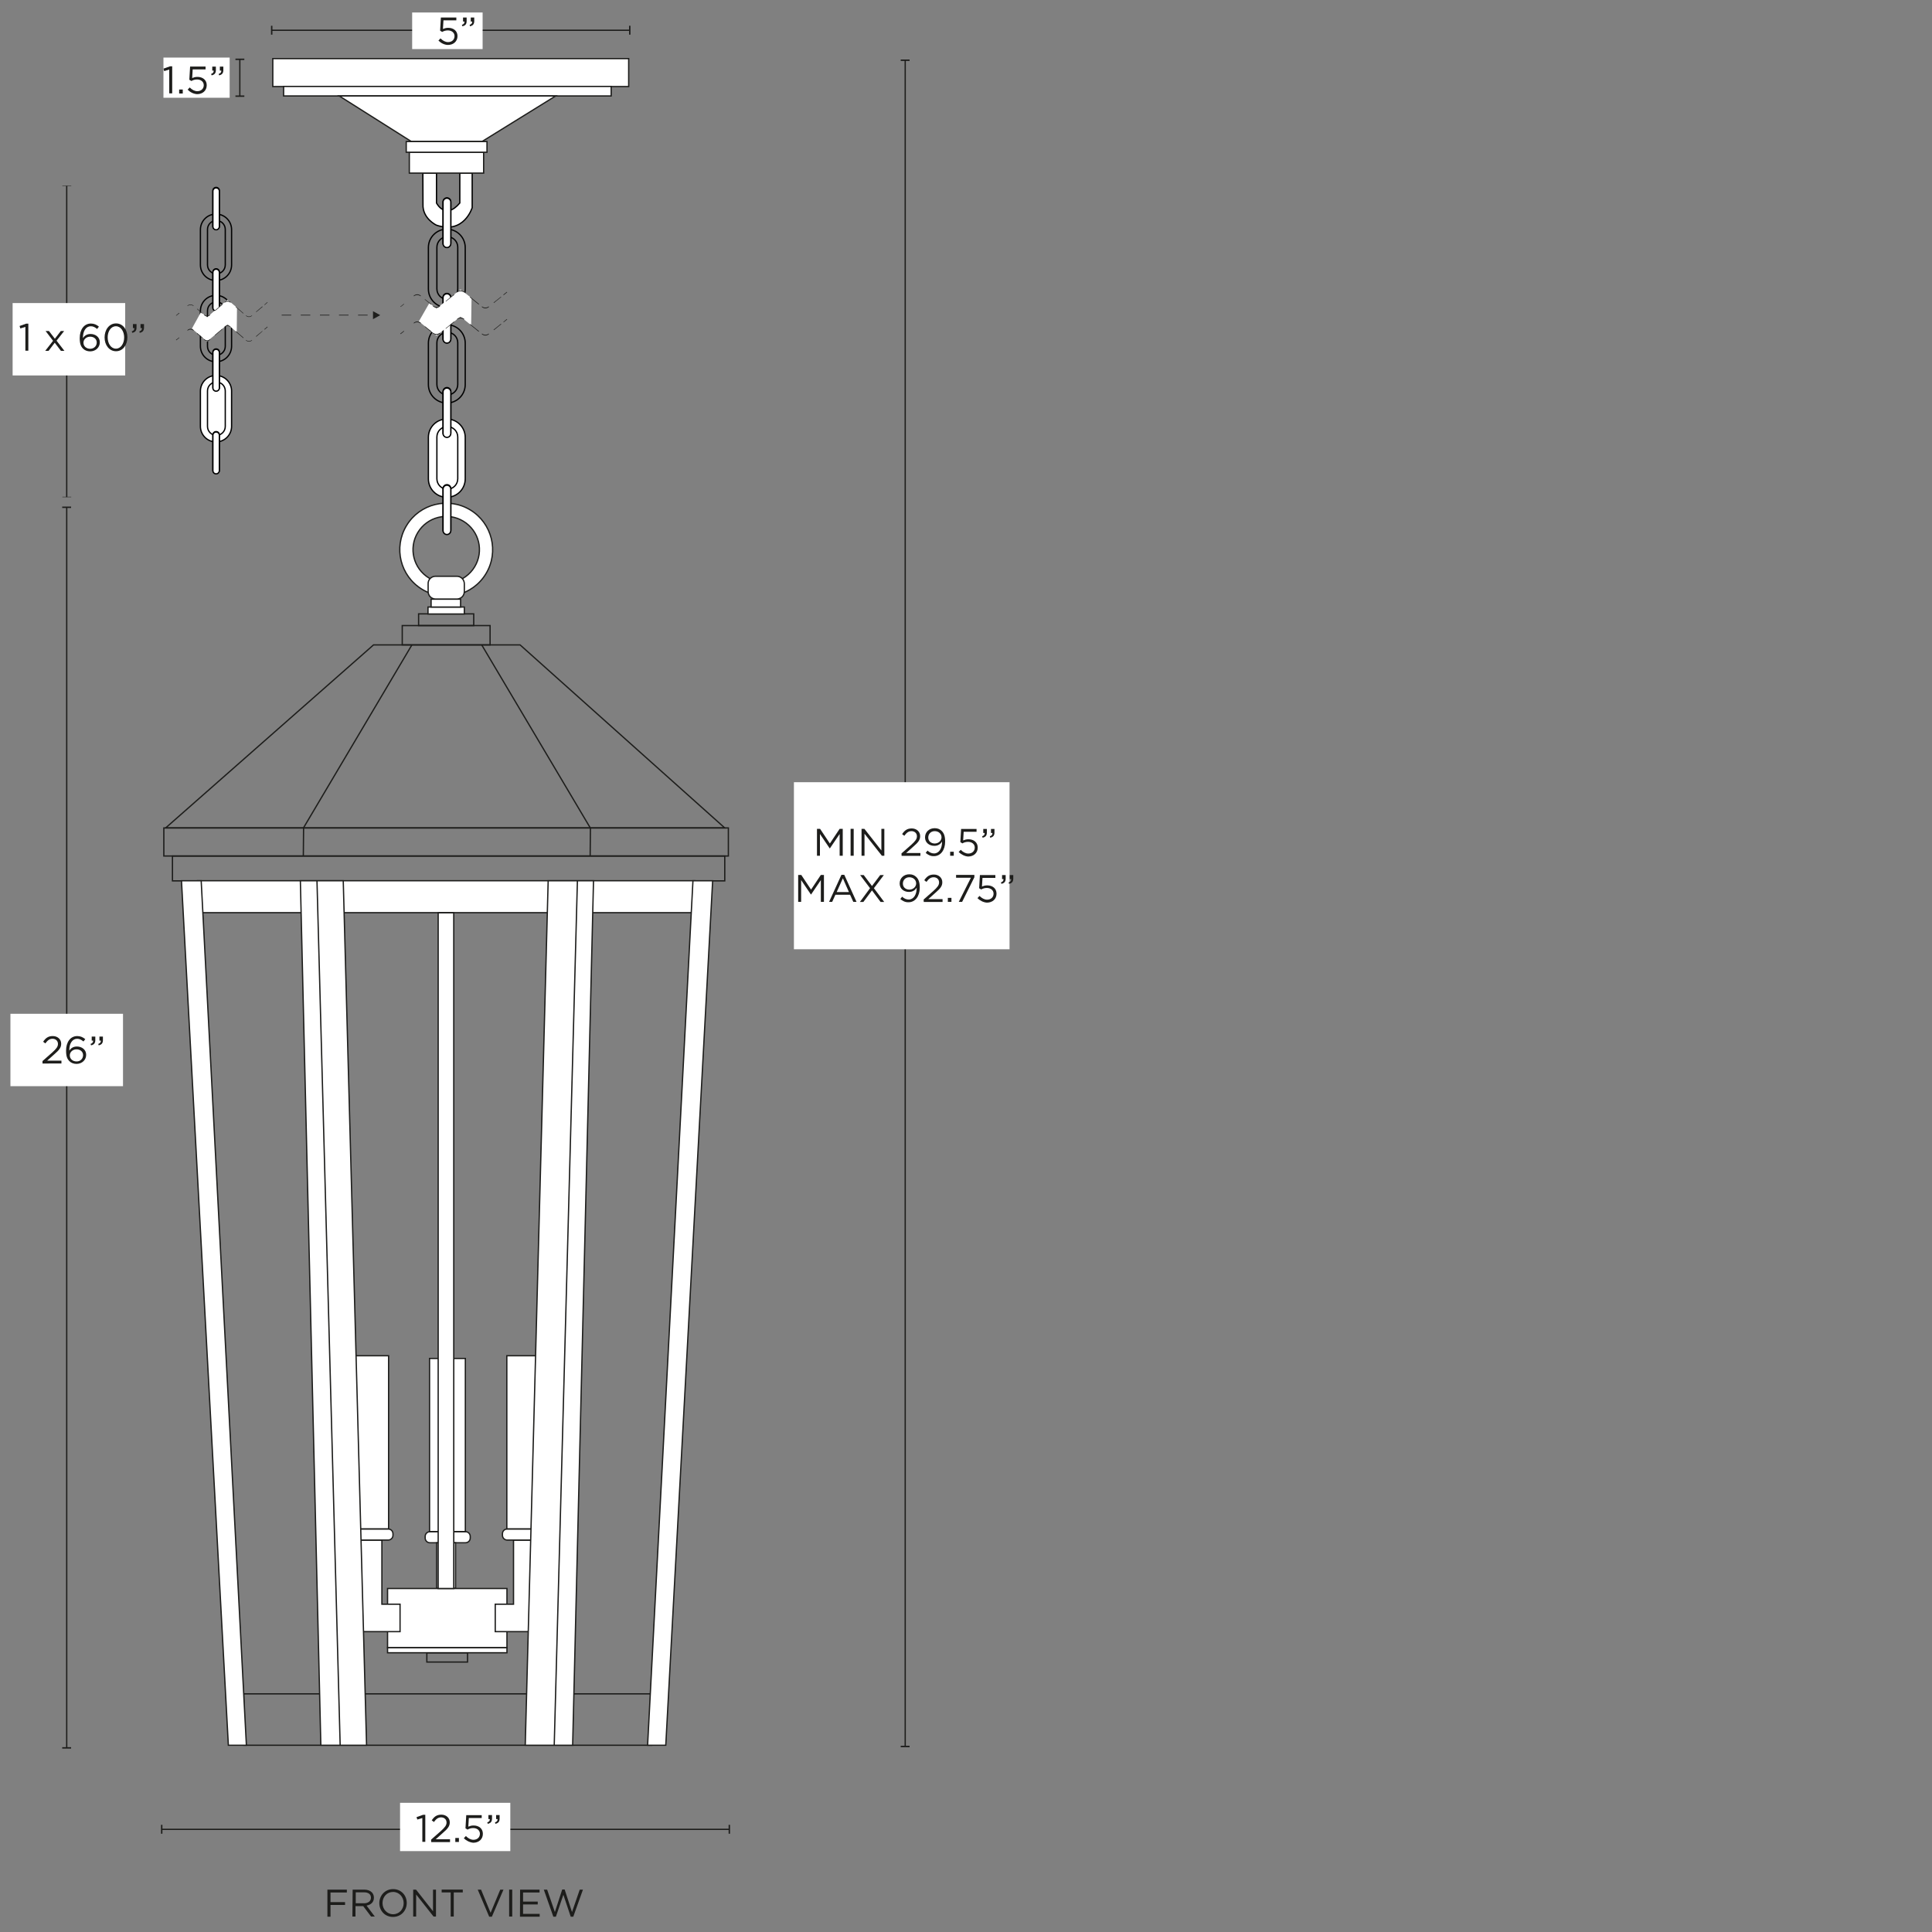 <svg xml:space="preserve" style="enable-background:new 0 0 1500 1500;" viewBox="0 0 1500 1500" height="1500px" width="1500px" y="0px" x="0px" xmlns:xlink="http://www.w3.org/1999/xlink" xmlns="http://www.w3.org/2000/svg" id="Capa_1" version="1.1">
<rect x="0" y="0" width="1500" height="1500" fill="#808080" stroke="none"/>
<style type="text/css">
	.st0{fill:none;stroke:#1D1D1B;stroke-miterlimit:10;}
	.st1{fill:#1D1D1B;}
	.st2{fill:#FFFFFF;stroke:#1D1D1B;stroke-miterlimit:10;}
	.st3{fill:#FFFFFF;}
	.st4{fill:#FFFFFF;stroke:#000000;stroke-miterlimit:10;}
	.st5{fill:#1E1E1C;}
	.st6{fill:none;stroke:#010101;stroke-miterlimit:10;}
	.st7{fill:#FFFFFF;stroke:#010101;stroke-miterlimit:10;}
</style>
<g>
	<line y2="23.5" x2="488.9" y1="23.5" x1="210.9" class="st0"></line>
	<rect height="6.9" width="1.1" class="st1" y="20" x="210.4"></rect>
	<rect height="6.9" width="1.1" class="st1" y="20" x="488.4"></rect>
</g>
<rect height="9.1" width="42.8" class="st0" y="476.6" x="325"></rect>
<rect height="15" width="68.2" class="st0" y="485.7" x="312.3"></rect>
<polygon points="290,500.7 403.8,500.7 562.7,642.8 128.6,642.8" class="st0"></polygon>
<line y2="642.8" x2="235.6" y1="500.7" x1="319.8" class="st0"></line>
<line y2="642.8" x2="458.3" y1="500.7" x1="374" class="st0"></line>
<rect height="21.8" width="438.3" class="st0" y="642.8" x="127.2"></rect>
<line y2="664.3" x2="235.5" y1="643.1" x1="235.7" class="st0"></line>
<line y2="664.3" x2="458.2" y1="643.1" x1="458.4" class="st0"></line>
<rect height="19.3" width="428.8" class="st0" y="664.6" x="133.9"></rect>
<rect height="39.9" width="316.7" class="st0" y="1315.1" x="189.2"></rect>
<rect height="7.2" width="31.6" class="st0" y="1283.2" x="331.4"></rect>
<rect height="46" width="92.7" class="st2" y="1233.3" x="300.9"></rect>
<rect height="3.9" width="92.7" class="st2" y="1279.3" x="300.9"></rect>
<polygon points="296.5,1245.5 296.5,1195.7 278.1,1195.7 278.1,1266.8 296.5,1266.8 310.6,1266.8 310.6,1245.5" class="st2"></polygon>
<path d="M273.8,1187.1h27.6c2.1,0,3.7,1.7,3.7,3.7v1.2c0,2.1-1.7,3.7-3.7,3.7h-27.6c-2.1,0-3.7-1.7-3.7-3.7v-1.2
	C270.1,1188.7,271.7,1187.1,273.8,1187.1z" class="st2"></path>
<rect height="134.4" width="27.8" class="st2" y="1052.6" x="273.9"></rect>
<polygon points="398.7,1245.5 398.7,1195.7 417.1,1195.7 417.1,1266.8 398.7,1266.8 384.5,1266.8 384.5,1245.5" class="st2"></polygon>
<path d="M421.4,1195.7h-27.6c-2.1,0-3.7-1.7-3.7-3.7v-1.2c0-2.1,1.7-3.7,3.7-3.7h27.6c2.1,0,3.7,1.7,3.7,3.7v1.2
	C425.1,1194.1,423.4,1195.7,421.4,1195.7z" class="st2"></path>
<rect height="134.4" width="27.8" class="st2" y="1052.6" x="393.5"></rect>
<path d="M361.4,1197.8h-27.6c-2.1,0-3.7-1.7-3.7-3.7v-1.2c0-2.1,1.7-3.7,3.7-3.7h27.6c2.1,0,3.7,1.7,3.7,3.7v1.2
	C365.1,1196.2,363.4,1197.8,361.4,1197.8z" class="st2"></path>
<rect height="134.4" width="27.8" class="st2" y="1054.7" x="333.5"></rect>
<rect height="35.3" width="14.7" class="st2" y="1197.8" x="339"></rect>
<rect height="24.8" width="386.2" class="st2" y="683.8" x="153.3"></rect>
<polygon points="538,683.8 553.3,683.8 516.9,1355 502.8,1355" class="st2"></polygon>
<polygon points="156.2,683.8 140.9,683.8 177.3,1355 191.3,1355" class="st2"></polygon>
<polygon points="266.5,683.8 284.6,1355 249.1,1355 233.2,683.8" class="st2"></polygon>
<polygon points="425.6,683.8 460.8,683.8 444.6,1355 407.8,1355" class="st2"></polygon>
<line y2="1355" x2="264.1" y1="683.8" x1="246.1" class="st0"></line>
<line y2="1355" x2="430.3" y1="683.8" x1="448.3" class="st0"></line>
<g>
	<path d="M254.3,1467.1h15v2.2h-12.7v7.5h11.3v2.2h-11.3v9.1h-2.4V1467.1L254.3,1467.1z" class="st1"></path>
	<path d="M273.8,1467.1h9c2.6,0,4.6,0.8,5.9,2.1c1,1,1.6,2.5,1.6,4.1v0.1c0,3.5-2.4,5.5-5.7,6.1l6.4,8.5h-2.9l-6.1-8.1
		h-6v8.1h-2.4L273.8,1467.1L273.8,1467.1z M282.6,1477.7c3.1,0,5.4-1.6,5.4-4.3v-0.1c0-2.6-2-4.1-5.3-4.1h-6.5v8.5L282.6,1477.7
		L282.6,1477.7z" class="st1"></path>
	<path d="M294.5,1477.6L294.5,1477.6c0-5.8,4.3-10.9,10.7-10.9c6.4,0,10.6,5,10.6,10.7v0.1c0,5.8-4.3,10.8-10.7,10.8
		C298.8,1488.3,294.5,1483.4,294.5,1477.6z M313.4,1477.6L313.4,1477.6c0-4.8-3.5-8.7-8.2-8.7c-4.8,0-8.2,3.8-8.2,8.6v0.1
		c0,4.7,3.5,8.6,8.2,8.6C310,1486.2,313.4,1482.3,313.4,1477.6z" class="st1"></path>
	<path d="M320.8,1467.1h2.2l13.2,16.8v-16.8h2.3v20.9h-1.9l-13.5-17.1v17.1h-2.3V1467.1z" class="st1"></path>
	<path d="M349.9,1469.3h-7v-2.2h16.4v2.2h-7v18.7h-2.4V1469.3z" class="st1"></path>
	<path d="M370.9,1467.1h2.6l7.4,18l7.5-18h2.5l-9,21h-2.1L370.9,1467.1L370.9,1467.1z" class="st1"></path>
	<path d="M395.3,1467.1h2.4v20.9h-2.4V1467.1z" class="st1"></path>
	<path d="M403.8,1467.1h15.1v2.2h-12.8v7.1h11.4v2.2h-11.4v7.3H419v2.2h-15.3L403.8,1467.1L403.8,1467.1z" class="st1"></path>
	<path d="M422.2,1467.1h2.6l6,17.4l5.7-17.5h1.9l5.7,17.5l6-17.4h2.5l-7.5,21h-2l-5.7-17l-5.8,17h-2L422.2,1467.1
		L422.2,1467.1z" class="st1"></path>
</g>
<g>
	<line y2="1420.3" x2="566.3" y1="1420.3" x1="125.6" class="st0"></line>
	<rect height="6.9" width="1.1" class="st1" y="1416.8" x="125"></rect>
	<rect height="6.9" width="1.1" class="st1" y="1416.8" x="565.7"></rect>
</g>
<rect height="37.5" width="85.6" class="st3" y="1399.7" x="310.6"></rect>
<g>
	<path d="M327.9,1411.5l-3.9,1.2l-0.6-1.9l5.1-1.8h1.7v21h-2.3L327.9,1411.5L327.9,1411.5z" class="st1"></path>
	<path d="M334.7,1428.3l7.6-6.7c3.2-2.9,4.4-4.5,4.4-6.6c0-2.5-1.9-4-4.2-4c-2.4,0-3.9,1.3-5.6,3.6l-1.7-1.3
		c1.9-2.8,3.8-4.4,7.5-4.4c3.7,0,6.5,2.5,6.5,5.9v0.1c0,3-1.6,4.9-5.3,8.1l-5.6,5h11.1v2.2h-14.6L334.7,1428.3L334.7,1428.3z" class="st1"></path>
	<path d="M353.5,1427h2.8v3.1h-2.8V1427z" class="st1"></path>
	<path d="M360.1,1427.2l1.6-1.7c1.8,1.8,3.8,2.9,5.9,2.9c3,0,5-2,5-4.6v-0.1c0-2.6-2.2-4.4-5.2-4.4
		c-1.8,0-3.2,0.5-4.4,1.2l-1.6-1l0.6-10.2h12v2.2h-10l-0.4,6.7c1.2-0.5,2.4-0.9,4.1-0.9c4.1,0,7.2,2.4,7.2,6.4v0.1
		c0,4.1-3.1,6.9-7.5,6.9C364.5,1430.4,361.9,1429,360.1,1427.2L360.1,1427.2z" class="st1"></path>
	<path d="M378.3,1414.9c1.5-0.5,2.1-1.3,2-2.6h-1.1v-3.1h2.8v2.7c0,2.4-1,3.6-3.3,4.1L378.3,1414.9L378.3,1414.9z
		 M384.3,1414.9c1.5-0.5,2.1-1.3,2-2.6h-1.1v-3.1h2.7v2.7c0,2.4-1,3.6-3.3,4.1L384.3,1414.9L384.3,1414.9z" class="st1"></path>
</g>
<g>
	<line y2="1357" x2="51.8" y1="393.8" x1="51.8" class="st0"></line>
	<rect height="1.1" width="6.9" class="st1" y="393.3" x="48.3"></rect>
	<rect height="1.1" width="6.9" class="st1" y="1356.5" x="48.3"></rect>
</g>
<rect height="56.2" width="87.4" class="st3" y="787.1" x="8.1"></rect>
<g>
	<path d="M33,823.8l7.6-6.7c3.2-2.9,4.4-4.5,4.4-6.6c0-2.5-1.9-4-4.2-4c-2.4,0-3.9,1.3-5.6,3.6l-1.7-1.3
		c1.9-2.8,3.8-4.4,7.5-4.4s6.5,2.5,6.5,5.9v0.1c0,3-1.6,4.9-5.3,8.1l-5.6,5h11.1v2.2H33L33,823.8L33,823.8z" class="st1"></path>
	<path d="M53.9,823.9c-1.7-1.7-2.6-3.8-2.6-8.1v-0.1c0-6.4,3.2-11.3,8.7-11.3c2.5,0,4.4,0.9,6.2,2.4l-1.4,1.8
		c-1.6-1.3-3-2.1-4.9-2.1c-3.8,0-6.2,3.8-6.1,9.2c1.1-1.7,2.9-3.2,5.9-3.2c3.9,0,7.2,2.5,7.2,6.4v0.1c0,4-3.3,7-7.5,7
		C57.1,826,55.2,825.2,53.9,823.9L53.9,823.9z M64.5,819.2L64.5,819.2c0-2.6-2.1-4.5-5.1-4.5c-3,0-5.2,2.2-5.2,4.6v0.1
		c0,2.7,2.2,4.7,5.3,4.7S64.5,821.8,64.5,819.2L64.5,819.2z" class="st1"></path>
	<path d="M70.3,810.5c1.5-0.5,2.1-1.3,2-2.6h-1.1v-3.1H74v2.7c0,2.4-1,3.6-3.3,4.1L70.3,810.5L70.3,810.5z M76.3,810.5
		c1.5-0.5,2.1-1.3,2-2.6h-1.1v-3.1h2.7v2.7c0,2.4-1,3.6-3.3,4.1L76.3,810.5L76.3,810.5z" class="st1"></path>
</g>
<rect height="524.6" width="12.1" class="st2" y="708.7" x="340.2"></rect>
<rect height="5.4" width="28.2" class="st2" y="471.3" x="332.3"></rect>
<rect height="6.1" width="22.9" class="st2" y="465.2" x="334.7"></rect>
<path d="M365.1,395.9c-17-10.3-39.2-4.9-49.5,12.2c-10.3,17-4.9,39.2,12.2,49.5c17,10.3,39.2,4.9,49.5-12.2
	C387.6,428.4,382.1,406.2,365.1,395.9z M333.1,448.8c-12.2-7.4-16.1-23.2-8.7-35.4c7.4-12.2,23.2-16.1,35.4-8.7s16.1,23.2,8.7,35.4
	C361.1,452.3,345.3,456.2,333.1,448.8z" class="st2"></path>
<path d="M338.2,447.4h16.5c3.2,0,5.8,2.6,5.8,5.8v6.1c0,3.2-2.6,5.8-5.8,5.8h-16.5c-3.2,0-5.8-2.6-5.8-5.8v-6.1
	C332.3,450,334.9,447.4,338.2,447.4z" class="st2"></path>
<g>
	<line y2="1355.9" x2="702.8" y1="46.7" x1="702.8" class="st0"></line>
	<rect height="1.1" width="6.9" class="st1" y="46.2" x="699.3"></rect>
	<rect height="1.1" width="6.9" class="st1" y="1355.4" x="699.3"></rect>
</g>
<g>
	<rect height="129.7" width="167.4" class="st3" y="607.3" x="616.4"></rect>
	<g>
		<path d="M634.3,643.5h2.4l7.6,11.4l7.6-11.4h2.4v20.9h-2.4v-16.9l-7.6,11.2h-0.1l-7.6-11.2v16.9h-2.3V643.5z" class="st1"></path>
		<path d="M660.4,643.5h2.4v20.9h-2.4V643.5z" class="st1"></path>
		<path d="M668.9,643.5h2.2l13.2,16.8v-16.8h2.3v20.9h-1.9l-13.5-17.1v17.1h-2.3L668.9,643.5L668.9,643.5z" class="st1"></path>
		<path d="M699.9,662.6l7.6-6.7c3.2-2.9,4.4-4.5,4.4-6.6c0-2.5-1.9-4-4.2-4c-2.4,0-3.9,1.3-5.6,3.6l-1.7-1.3
			c1.9-2.8,3.8-4.4,7.5-4.4s6.5,2.5,6.5,5.9v0.1c0,3-1.6,4.9-5.3,8.1l-5.6,5h11.1v2.2h-14.6L699.9,662.6L699.9,662.6z" class="st1"></path>
		<path d="M718.7,662.2l1.4-1.8c1.7,1.5,3.3,2.2,5.1,2.2c3.8,0,6.3-3.8,6.2-9.2c-1.1,1.8-3,3.3-5.9,3.3
			c-4.3,0-7.3-2.7-7.3-6.5v-0.1c0-4,3.1-7.1,7.5-7.1c2.4,0,4.1,0.8,5.5,2.2c1.6,1.6,2.6,3.9,2.6,8.1v0.1c0,6.6-3.5,11.3-8.7,11.3
			C722.5,664.8,720.5,663.7,718.7,662.2L718.7,662.2z M731,650.1L731,650.1c0-2.7-2.2-4.8-5.3-4.8s-5,2.3-5,4.9v0.1
			c0,2.7,2.1,4.6,5.1,4.6C729,654.8,731,652.5,731,650.1L731,650.1z" class="st1"></path>
		<path d="M737.7,661.3h2.8v3.1h-2.8V661.3z" class="st1"></path>
		<path d="M744.3,661.5l1.6-1.7c1.8,1.8,3.8,2.9,5.9,2.9c3,0,5-2,5-4.6v-0.1c0-2.6-2.2-4.4-5.2-4.4
			c-1.8,0-3.2,0.5-4.4,1.2l-1.6-1l0.6-10.2h12v2.2h-10l-0.4,6.7c1.2-0.5,2.4-0.9,4.1-0.9c4.1,0,7.2,2.4,7.2,6.4v0.1
			c0,4.1-3.1,6.9-7.5,6.9C748.8,664.8,746.2,663.3,744.3,661.5L744.3,661.5z" class="st1"></path>
		<path d="M762.5,649.3c1.5-0.5,2.1-1.3,2-2.6h-1.1v-3.1h2.8v2.7c0,2.4-1,3.6-3.3,4.1L762.5,649.3L762.5,649.3z
			 M768.5,649.3c1.5-0.5,2.1-1.3,2-2.6h-1.1v-3.1h2.7v2.7c0,2.4-1,3.6-3.3,4.1L768.5,649.3L768.5,649.3z" class="st1"></path>
		<path d="M619.7,679.3h2.4l7.6,11.4l7.6-11.4h2.4v20.9h-2.4v-16.9l-7.6,11.2h-0.1l-7.6-11.2v16.9h-2.3V679.3z" class="st1"></path>
		<path d="M653.3,679.2h2.2l9.5,21h-2.5l-2.5-5.5h-11.4l-2.5,5.5h-2.4L653.3,679.2L653.3,679.2z M659.1,692.6l-4.7-10.7
			l-4.8,10.7H659.1z" class="st1"></path>
		<path d="M675.5,689.6l-7.7-10.2h2.8l6.4,8.5l6.4-8.5h2.8l-7.7,10.2l8,10.7h-2.8l-6.7-9l-6.7,9h-2.7L675.5,689.6
			L675.5,689.6z" class="st1"></path>
		<path d="M699,698l1.4-1.8c1.7,1.5,3.3,2.2,5.1,2.2c3.8,0,6.3-3.8,6.2-9.2c-1.1,1.8-3,3.3-5.9,3.3
			c-4.3,0-7.3-2.7-7.3-6.5v-0.1c0-4,3.1-7.1,7.5-7.1c2.4,0,4.1,0.8,5.5,2.2c1.6,1.6,2.6,3.9,2.6,8.1v0.1c0,6.6-3.5,11.3-8.7,11.3
			C702.8,700.6,700.8,699.5,699,698L699,698z M711.3,685.9L711.3,685.9c0-2.7-2.2-4.8-5.3-4.8s-5,2.3-5,4.9v0.1
			c0,2.7,2.1,4.6,5.1,4.6C709.3,690.6,711.3,688.3,711.3,685.9L711.3,685.9z" class="st1"></path>
		<path d="M717.1,698.4l7.6-6.7c3.2-2.9,4.4-4.5,4.4-6.6c0-2.5-1.9-4-4.2-4c-2.4,0-3.9,1.3-5.6,3.6l-1.7-1.3
			c1.9-2.8,3.8-4.4,7.5-4.4c3.7,0,6.5,2.5,6.5,5.9v0.1c0,3-1.6,4.9-5.3,8.1l-5.6,5h11.1v2.2h-14.6L717.1,698.4L717.1,698.4z" class="st1"></path>
		<path d="M735.9,697.1h2.8v3.1h-2.8V697.1z" class="st1"></path>
		<path d="M753.8,681.5h-11.5v-2.2h14.2v1.8l-9.5,19.1h-2.6L753.8,681.5L753.8,681.5z" class="st1"></path>
		<path d="M758.9,697.3l1.6-1.7c1.8,1.8,3.8,2.9,5.9,2.9c3,0,5-2,5-4.6v-0.1c0-2.6-2.2-4.4-5.2-4.4
			c-1.8,0-3.2,0.5-4.4,1.2l-1.6-1l0.6-10.2h12v2.2h-10l-0.4,6.7c1.2-0.5,2.4-0.9,4.1-0.9c4.1,0,7.2,2.4,7.2,6.4v0.1
			c0,4.1-3.1,6.9-7.5,6.9C763.4,700.6,760.8,699.2,758.9,697.3L758.9,697.3z" class="st1"></path>
		<path d="M777.1,685.1c1.5-0.5,2.1-1.3,2-2.6H778v-3.1h2.8v2.7c0,2.4-1,3.6-3.3,4.1L777.1,685.1L777.1,685.1z
			 M783.1,685.1c1.5-0.5,2.1-1.3,2-2.6H784v-3.1h2.7v2.7c0,2.4-1,3.6-3.3,4.1L783.1,685.1L783.1,685.1z" class="st1"></path>
	</g>
</g>
<path d="M328.3,134.4h10.6v23.2c0,0,6.7,13.5,18.1,0v-23.2h9.6v26.8c0,0-6.3,21-27.8,13.6c0,0-10.9-5.1-10.4-16.2
	L328.3,134.4L328.3,134.4z" class="st4"></path>
<rect height="16.2" width="57.7" class="st2" y="118.2" x="317.8"></rect>
<rect height="28.4" width="54.7" class="st3" y="9.7" x="320"></rect>
<g>
	<path d="M340.4,31.5l1.6-1.7c1.8,1.8,3.8,2.9,5.9,2.9c3,0,5-2,5-4.6V28c0-2.6-2.2-4.4-5.2-4.4c-1.8,0-3.2,0.5-4.4,1.2
		l-1.6-1l0.6-10.2h12v2.2h-10l-0.4,6.7c1.2-0.5,2.4-0.9,4.1-0.9c4.1,0,7.2,2.4,7.2,6.4V28c0,4.1-3.1,6.9-7.5,6.9
		C344.9,34.8,342.3,33.4,340.4,31.5L340.4,31.5z" class="st1"></path>
	<path d="M358.6,19.3c1.5-0.5,2.1-1.3,2-2.6h-1.1v-3.1h2.8v2.7c0,2.4-1,3.6-3.3,4.1L358.6,19.3z M364.6,19.3
		c1.5-0.5,2.1-1.3,2-2.6h-1.1v-3.1h2.7v2.7c0,2.4-1,3.6-3.3,4.1L364.6,19.3L364.6,19.3z" class="st1"></path>
</g>
<g>
	<line y2="74.7" x2="186.2" y1="46" x1="186.2" class="st0"></line>
	<rect height="1.1" width="6.9" class="st1" y="45.5" x="182.8"></rect>
	<rect height="1.1" width="6.9" class="st1" y="74.1" x="182.8"></rect>
</g>
<rect height="31.2" width="51.4" class="st3" y="44.7" x="126.9"></rect>
<g>
	<path d="M131.4,54l-3.9,1.2l-0.6-1.9l5.1-1.8h1.7v21h-2.3L131.4,54L131.4,54z" class="st1"></path>
	<path d="M139.1,69.5h2.8v3.1h-2.8V69.5z" class="st1"></path>
	<path d="M145.7,69.6l1.6-1.7c1.8,1.8,3.8,2.9,5.9,2.9c3,0,5-2,5-4.6v-0.1c0-2.6-2.2-4.4-5.2-4.4
		c-1.8,0-3.2,0.5-4.4,1.2l-1.6-1l0.6-10.2h12v2.2h-10l-0.4,6.7c1.2-0.5,2.4-0.9,4.1-0.9c4.1,0,7.2,2.4,7.2,6.4v0.1
		c0,4.1-3.1,6.9-7.5,6.9C150.1,72.9,147.5,71.5,145.7,69.6L145.7,69.6z" class="st1"></path>
	<path d="M163.9,57.4c1.5-0.5,2.1-1.3,2-2.6h-1.1v-3.1h2.8v2.7c0,2.4-1,3.6-3.3,4.1L163.9,57.4L163.9,57.4z M169.8,57.4
		c1.5-0.5,2.1-1.3,2-2.6h-1.1v-3.1h2.7v2.7c0,2.4-1,3.6-3.3,4.1L169.8,57.4L169.8,57.4z" class="st1"></path>
</g>
<rect height="21.7" width="276.3" class="st2" y="45.5" x="211.8"></rect>
<rect height="7.4" width="254.3" class="st2" y="67.1" x="220.2"></rect>
<polygon points="431.4,74.5 374.2,109.9 319.4,109.9 263.4,74.5" class="st2"></polygon>
<rect height="8.3" width="62.7" class="st2" y="109.9" x="315.4"></rect>
<g>
	<path d="M285.4,244.9H278v-0.5h7.4V244.9z M270.6,244.9h-7.4v-0.5h7.4V244.9z M255.8,244.9h-7.4v-0.5h7.4V244.9z
		 M240.9,244.9h-7.4v-0.5h7.4V244.9z M226.1,244.9h-7.4v-0.5h7.4V244.9z" class="st5"></path>
	<polygon points="289.6,247.8 295.2,244.7 289.6,241.6" class="st5"></polygon>
</g>
<g>
	<path d="M346.9,177.9L346.9,177.9c7.9,0,14.3,6.4,14.3,14.3v32.2c0,7.9-6.4,14.3-14.3,14.3h0
		c-7.9,0-14.3-6.4-14.3-14.3v-32.2C332.6,184.3,339,177.9,346.9,177.9z" class="st6"></path>
	<path d="M347.3,183.8L347.3,183.8c4.5,0,8.1,3.6,8.1,8.1v32.4c0,4.5-3.6,8.1-8.1,8.1h0c-4.5,0-8.1-3.6-8.1-8.1V192
		C339.2,187.5,342.8,183.8,347.3,183.8z" class="st6"></path>
	<path d="M347,191.9L347,191.9c-1.6,0-3-1.3-3-3v-32.3c0-1.6,1.3-3,3-3l0,0c1.6,0,3,1.3,3,3v32.3
		C349.9,190.5,348.6,191.9,347,191.9z" class="st7"></path>
	<path d="M347,192.2L347,192.2c-1.6,0-3-1.3-3-3v-32.3c0-1.6,1.3-3,3-3l0,0c1.6,0,3,1.3,3,3v32.3
		C349.9,190.9,348.6,192.2,347,192.2z" class="st7"></path>
	<path d="M346.9,252.1L346.9,252.1c7.9,0,14.3,6.4,14.3,14.3v32.2c0,7.9-6.4,14.3-14.3,14.3h0
		c-7.9,0-14.3-6.4-14.3-14.3v-32.2C332.6,258.5,339,252.1,346.9,252.1z" class="st6"></path>
	<path d="M347.3,258L347.3,258c4.5,0,8.1,3.6,8.1,8.1v32.4c0,4.5-3.6,8.1-8.1,8.1h0c-4.5,0-8.1-3.6-8.1-8.1v-32.4
		C339.2,261.7,342.8,258,347.3,258z" class="st6"></path>
	<path d="M347,266.1L347,266.1c-1.6,0-3-1.3-3-3v-32.3c0-1.6,1.3-3,3-3l0,0c1.6,0,3,1.3,3,3v32.3
		C349.9,264.7,348.6,266.1,347,266.1z" class="st7"></path>
	<path d="M347,266.4L347,266.4c-1.6,0-3-1.3-3-3v-32.3c0-1.6,1.3-3,3-3l0,0c1.6,0,3,1.3,3,3v32.3
		C349.9,265.1,348.6,266.4,347,266.4z" class="st7"></path>
	<path d="M346.9,325.3L346.9,325.3c7.9,0,14.3,6.4,14.3,14.3v32.2c0,7.9-6.4,14.3-14.3,14.3h0
		c-7.9,0-14.3-6.4-14.3-14.3v-32.2C332.6,331.6,339,325.3,346.9,325.3z" class="st7"></path>
	<path d="M347.3,331.2L347.3,331.2c4.5,0,8.1,3.6,8.1,8.1v32.4c0,4.5-3.6,8.1-8.1,8.1h0c-4.5,0-8.1-3.6-8.1-8.1v-32.4
		C339.2,334.8,342.8,331.2,347.3,331.2z" class="st7"></path>
	<path d="M347,339.2L347,339.2c-1.6,0-3-1.3-3-3v-32.3c0-1.6,1.3-3,3-3l0,0c1.6,0,3,1.3,3,3v32.3
		C349.9,337.9,348.6,339.2,347,339.2z" class="st7"></path>
	<path d="M347,339.6L347,339.6c-1.6,0-3-1.3-3-3v-32.3c0-1.6,1.3-3,3-3l0,0c1.6,0,3,1.3,3,3v32.3
		C349.9,338.3,348.6,339.6,347,339.6z" class="st7"></path>
	<path d="M347,414.6L347,414.6c-1.6,0-3-1.3-3-3v-32.3c0-1.6,1.3-3,3-3l0,0c1.6,0,3,1.3,3,3v32.3
		C349.9,413.3,348.6,414.6,347,414.6z" class="st7"></path>
	<path d="M347,415L347,415c-1.6,0-3-1.3-3-3v-32.3c0-1.6,1.3-3,3-3l0,0c1.6,0,3,1.3,3,3V412
		C349.9,413.7,348.6,415,347,415z" class="st7"></path>
</g>
<path d="M366.1,231.4l-0.3,21.1l-8.3-6.7l-18.6,14.8l-13.7-11.1l8.1-14.1c0,0,5.9,4.3,5.6,4.3s18.6-15,18.6-15
	L366.1,231.4L366.1,231.4L366.1,231.4z" class="st3"></path>
<g>
	<polygon points="310.7,259.1 313.5,256.9 313.8,257.2 311.1,259.4" class="st5"></polygon>
	<path d="M321.4,251.1l-0.3-0.3l0.3-0.3c1.5-1.2,3.6-1.2,5.1,0l0.3,0.3l-0.3,0.3l0,0C325,249.9,322.9,249.9,321.4,251.1
		L321.4,251.1z" class="st5"></path>
	<polygon points="329.7,253.6 330,253.4 334.8,257.2 334.4,257.5" class="st5"></polygon>
	<path d="M341.5,259c-1.5,1.2-3.6,1.2-5.1,0l-0.4-0.3l0.3-0.3l0,0c1.5,1.2,3.6,1.2,5.1,0l0,0l0.3,0.3L341.5,259z" class="st5"></path>
	<polygon points="346.2,255.2 345.9,255 352.5,249.6 352.8,249.9" class="st5"></polygon>
	<path d="M360.1,248.1L360.1,248.1c-1.5-1.2-3.6-1.2-5.1,0l0,0l-0.3-0.3l0.4-0.3c1.5-1.2,3.6-1.2,5.1,0l0.4,0.3
		L360.1,248.1z" class="st5"></path>
	<polygon points="364.7,251.9 365,251.6 372,257.2 371.6,257.5" class="st5"></polygon>
	<path d="M379.4,259.6c-1.5,1.2-3.6,1.2-5.1,0l-0.3-0.3l0.3-0.3l0,0c1.5,1.2,3.6,1.2,5.1,0l0,0l0.3,0.3L379.4,259.6z" class="st5"></path>
	<polygon points="383.2,256 388.9,251.4 389.2,251.7 383.5,256.3" class="st5"></polygon>
	<polygon points="390.8,249.9 393.5,247.7 393.8,248 391.1,250.2" class="st5"></polygon>
</g>
<g>
	<polygon points="310.8,238.1 313.5,235.9 313.8,236.1 311.1,238.3" class="st5"></polygon>
	<path d="M321.4,230l-0.3-0.3l0.3-0.3c1.5-1.2,3.6-1.2,5.1,0l0.3,0.3l-0.3,0.3l0,0C325,228.8,322.9,228.8,321.4,230
		L321.4,230z" class="st5"></path>
	<polygon points="334.5,236.4 329.7,232.5 330,232.3 334.8,236.1" class="st5"></polygon>
	<path d="M341.5,238c-1.5,1.2-3.6,1.2-5.1,0l-0.4-0.3l0.3-0.3l0,0c1.5,1.2,3.6,1.2,5.1,0l0,0l0.3,0.3L341.5,238z" class="st5"></path>
	<polygon points="345.9,233.9 352.5,228.5 352.8,228.8 346.2,234.1" class="st5"></polygon>
	<path d="M360.1,227L360.1,227c-1.5-1.2-3.6-1.2-5.1,0l0,0l-0.3-0.3l0.3-0.3c1.5-1.2,3.6-1.2,5.1,0l0.4,0.3L360.1,227z" class="st5"></path>
	<polygon points="371.6,236.4 364.7,230.8 365.1,230.5 372,236.1" class="st5"></polygon>
	<path d="M379.4,238.5c-1.5,1.2-3.6,1.2-5.1,0l-0.3-0.3l0.3-0.3l0,0c1.5,1.2,3.6,1.2,5.1,0l0,0l0.3,0.3L379.4,238.5z" class="st5"></path>
	<polygon points="383.5,235.2 383.2,234.9 388.9,230.4 389.2,230.6" class="st5"></polygon>
	<polygon points="390.7,228.8 393.5,226.6 393.8,226.9 391.1,229.1" class="st5"></polygon>
</g>
<g>
	<path d="M167.7,166.2L167.7,166.2c6.7,0,12.1,5.4,12.1,12.1v27.4c0,6.7-5.4,12.1-12.1,12.1h0
		c-6.7,0-12.1-5.4-12.1-12.1v-27.4C155.6,171.6,161,166.2,167.7,166.2z" class="st6"></path>
	<path d="M168,171.2L168,171.2c3.8,0,6.9,3.1,6.9,6.9v27.6c0,3.8-3.1,6.9-6.9,6.9h0c-3.8,0-6.9-3.1-6.9-6.9v-27.6
		C161.1,174.3,164.2,171.2,168,171.2z" class="st6"></path>
	<path d="M167.8,178.1L167.8,178.1c-1.4,0-2.5-1.1-2.5-2.5V148c0-1.4,1.1-2.5,2.5-2.5l0,0c1.4,0,2.5,1.1,2.5,2.5v27.5
		C170.3,176.9,169.2,178.1,167.8,178.1z" class="st7"></path>
	<path d="M167.8,178.4L167.8,178.4c-1.4,0-2.5-1.1-2.5-2.5v-27.5c0-1.4,1.1-2.5,2.5-2.5l0,0c1.4,0,2.5,1.1,2.5,2.5v27.5
		C170.3,177.2,169.2,178.4,167.8,178.4z" class="st7"></path>
	<path d="M167.7,229.3L167.7,229.3c6.7,0,12.1,5.4,12.1,12.1v27.4c0,6.7-5.4,12.1-12.1,12.1h0
		c-6.7,0-12.1-5.4-12.1-12.1v-27.4C155.6,234.7,161,229.3,167.7,229.3z" class="st6"></path>
	<path d="M168,234.4L168,234.4c3.8,0,6.9,3.1,6.9,6.9v27.6c0,3.8-3.1,6.9-6.9,6.9h0c-3.8,0-6.9-3.1-6.9-6.9v-27.6
		C161.1,237.4,164.2,234.4,168,234.4z" class="st6"></path>
	<path d="M167.8,241.2L167.8,241.2c-1.4,0-2.5-1.1-2.5-2.5v-27.5c0-1.4,1.1-2.5,2.5-2.5l0,0c1.4,0,2.5,1.1,2.5,2.5v27.5
		C170.3,240.1,169.2,241.2,167.8,241.2z" class="st7"></path>
	<path d="M167.8,241.5L167.8,241.5c-1.4,0-2.5-1.1-2.5-2.5v-27.5c0-1.4,1.1-2.5,2.5-2.5l0,0c1.4,0,2.5,1.1,2.5,2.5v27.5
		C170.3,240.3,169.2,241.5,167.8,241.5z" class="st7"></path>
	<path d="M167.7,291.5L167.7,291.5c6.7,0,12.1,5.4,12.1,12.1v27.4c0,6.7-5.4,12.1-12.1,12.1h0
		c-6.7,0-12.1-5.4-12.1-12.1v-27.4C155.6,297,161,291.5,167.7,291.5z" class="st7"></path>
	<path d="M168,296.6L168,296.6c3.8,0,6.9,3.1,6.9,6.9v27.6c0,3.8-3.1,6.9-6.9,6.9h0c-3.8,0-6.9-3.1-6.9-6.9v-27.6
		C161.1,299.7,164.2,296.6,168,296.6z" class="st7"></path>
	<path d="M167.8,303.4L167.8,303.4c-1.4,0-2.5-1.1-2.5-2.5v-27.5c0-1.4,1.1-2.5,2.5-2.5l0,0c1.4,0,2.5,1.1,2.5,2.5v27.5
		C170.3,302.3,169.2,303.4,167.8,303.4z" class="st7"></path>
	<path d="M167.8,303.7L167.8,303.7c-1.4,0-2.5-1.1-2.5-2.5v-27.5c0-1.4,1.1-2.5,2.5-2.5l0,0c1.4,0,2.5,1.1,2.5,2.5v27.5
		C170.3,302.6,169.2,303.7,167.8,303.7z" class="st7"></path>
	<path d="M167.8,367.6L167.8,367.6c-1.4,0-2.5-1.1-2.5-2.5v-27.5c0-1.4,1.1-2.5,2.5-2.5l0,0c1.4,0,2.5,1.1,2.5,2.5V365
		C170.3,366.4,169.2,367.6,167.8,367.6z" class="st7"></path>
	<path d="M167.8,367.9L167.8,367.9c-1.4,0-2.5-1.1-2.5-2.5v-27.5c0-1.4,1.1-2.5,2.5-2.5l0,0c1.4,0,2.5,1.1,2.5,2.5v27.5
		C170.3,366.7,169.2,367.9,167.8,367.9z" class="st7"></path>
</g>
<path d="M184,238.9l-0.2,19l-7.1-6.1l-15.9,13.3l-11.8-10l7-12.7c0,0,5,3.9,4.8,3.9s15.9-13.6,15.9-13.6L184,238.9
	L184,238.9L184,238.9z" class="st3"></path>
<g>
	<polygon points="136.6,263.9 139,262 139.3,262.2 136.9,264.2" class="st5"></polygon>
	<path d="M150.1,256.7L150.1,256.7c-1.3-1.1-3.1-1.1-4.4,0l0,0l-0.3-0.3l0.3-0.3c1.3-1.1,3.1-1.1,4.4,0l0.3,0.3
		L150.1,256.7z" class="st5"></path>
	<polygon points="152.9,259 153.2,258.7 157.2,262.2 157,262.4" class="st5"></polygon>
	<path d="M163,263.9c-1.3,1.1-3.1,1.1-4.4,0l-0.3-0.3l0.3-0.2l0,0c1.3,1.1,3.1,1.1,4.4,0l0,0l0.3,0.2L163,263.9z" class="st5"></path>
	<polygon points="167,260.4 166.7,260.2 172.4,255.4 172.7,255.6" class="st5"></polygon>
	<path d="M178.9,254L178.9,254c-1.3-1.1-3.1-1.1-4.4,0l0,0l-0.3-0.2l0.3-0.3c1.3-1.1,3.1-1.1,4.3,0l0.3,0.3L178.9,254z" class="st5"></path>
	<polygon points="182.9,257.4 183.2,257.1 189.1,262.2 188.8,262.5" class="st5"></polygon>
	<path d="M195.5,264.4c-1.3,1.1-3.1,1.1-4.4,0l-0.3-0.2l0.3-0.2l0,0c1.3,1.1,3.1,1.1,4.4,0l0,0l0.3,0.2L195.5,264.4z" class="st5"></path>
	<polygon points="198.7,261.1 203.6,257 203.8,257.2 199,261.4" class="st5"></polygon>
	<polygon points="205.2,255.6 207.5,253.6 207.8,253.9 205.5,255.9" class="st5"></polygon>
</g>
<g>
	<polygon points="136.6,244.9 139,242.9 139.3,243.2 136.9,245.1" class="st5"></polygon>
	<path d="M150.1,237.6L150.1,237.6c-1.3-1.1-3.1-1.1-4.4,0l0,0l-0.3-0.2l0.3-0.2c1.3-1.1,3.1-1.1,4.4,0l0.3,0.2
		L150.1,237.6z" class="st5"></path>
	<polygon points="156.9,243.4 152.9,239.9 153.2,239.7 157.2,243.2" class="st5"></polygon>
	<path d="M163,244.8c-1.3,1.1-3.1,1.1-4.4,0l-0.3-0.3l0.3-0.2l0,0c1.3,1.1,3.1,1.1,4.4,0l0,0l0.3,0.2L163,244.8z" class="st5"></path>
	<polygon points="166.7,241.1 172.4,236.3 172.7,236.6 167,241.4" class="st5"></polygon>
	<path d="M178.9,235L178.9,235c-1.3-1.1-3.1-1.1-4.4,0l0,0l-0.3-0.3l0.3-0.3c1.3-1.1,3.1-1.1,4.4,0l0.3,0.3L178.9,235z" class="st5"></path>
	<polygon points="188.8,243.4 182.9,238.3 183.2,238.1 189.1,243.2" class="st5"></polygon>
	<path d="M195.5,245.3c-1.3,1.1-3.1,1.1-4.4,0l-0.3-0.2l0.3-0.2l0,0c1.3,1.1,3.1,1.1,4.4,0l0,0l0.3,0.2L195.5,245.3z" class="st5"></path>
	<polygon points="198.7,242.1 203.6,237.9 203.9,238.2 199,242.3" class="st5"></polygon>
	<polygon points="205.2,236.6 207.5,234.6 207.8,234.8 205.5,236.8" class="st5"></polygon>
</g>
<g>
	<line y2="385.9" x2="51.8" y1="144.3" x1="51.8" class="st0"></line>
	<rect height="0.3" width="6.9" class="st1" y="144.1" x="48.4"></rect>
	<rect height="0.3" width="6.9" class="st1" y="385.7" x="48.4"></rect>
</g>
<rect height="56.2" width="87.4" class="st3" y="235.3" x="9.8"></rect>
<g>
	<path d="M19.7,253.8l-3.9,1.2l-0.6-1.9l5.1-1.8H22v21h-2.3V253.8L19.7,253.8z" class="st1"></path>
	<path d="M41.2,264.6l-5.8-7.6H38l4.6,6l4.6-6h2.6l-5.9,7.5l6.1,7.9h-2.7l-4.8-6.3l-4.8,6.3h-2.6L41.2,264.6L41.2,264.6
		z" class="st1"></path>
	<path d="M64.5,270.7c-1.7-1.7-2.6-3.8-2.6-8.1v-0.1c0-6.4,3.2-11.3,8.7-11.3c2.5,0,4.4,0.9,6.2,2.4l-1.4,1.8
		c-1.6-1.3-3-2.1-4.9-2.1c-3.8,0-6.2,3.8-6.1,9.2c1.1-1.7,2.9-3.2,5.9-3.2c3.9,0,7.2,2.5,7.2,6.4v0.1c0,4-3.3,7-7.5,7
		C67.7,272.8,65.8,272,64.5,270.7L64.5,270.7z M75.1,265.9L75.1,265.9c0-2.6-2.1-4.5-5.1-4.5c-3,0-5.2,2.2-5.2,4.6v0.1
		c0,2.7,2.2,4.7,5.3,4.7C73.1,270.7,75.1,268.6,75.1,265.9L75.1,265.9z" class="st1"></path>
	<path d="M81.2,262L81.2,262c0-5.9,3.5-10.9,8.9-10.9s8.8,4.9,8.8,10.7v0.1c0,5.9-3.5,10.8-8.8,10.8
		S81.2,267.9,81.2,262z M96.4,262L96.4,262c0-4.6-2.5-8.7-6.4-8.7s-6.4,4-6.4,8.6v0.1c0,4.6,2.5,8.7,6.4,8.7S96.4,266.6,96.4,262
		L96.4,262z" class="st1"></path>
	<path d="M102.3,257.3c1.5-0.5,2.1-1.3,2-2.6h-1.1v-3.1h2.8v2.7c0,2.4-1,3.6-3.3,4.1L102.3,257.3L102.3,257.3z
		 M108.2,257.3c1.5-0.5,2.1-1.3,2-2.6h-1.1v-3.1h2.7v2.7c0,2.4-1,3.6-3.3,4.1L108.2,257.3L108.2,257.3z" class="st1"></path>
</g>
</svg>
